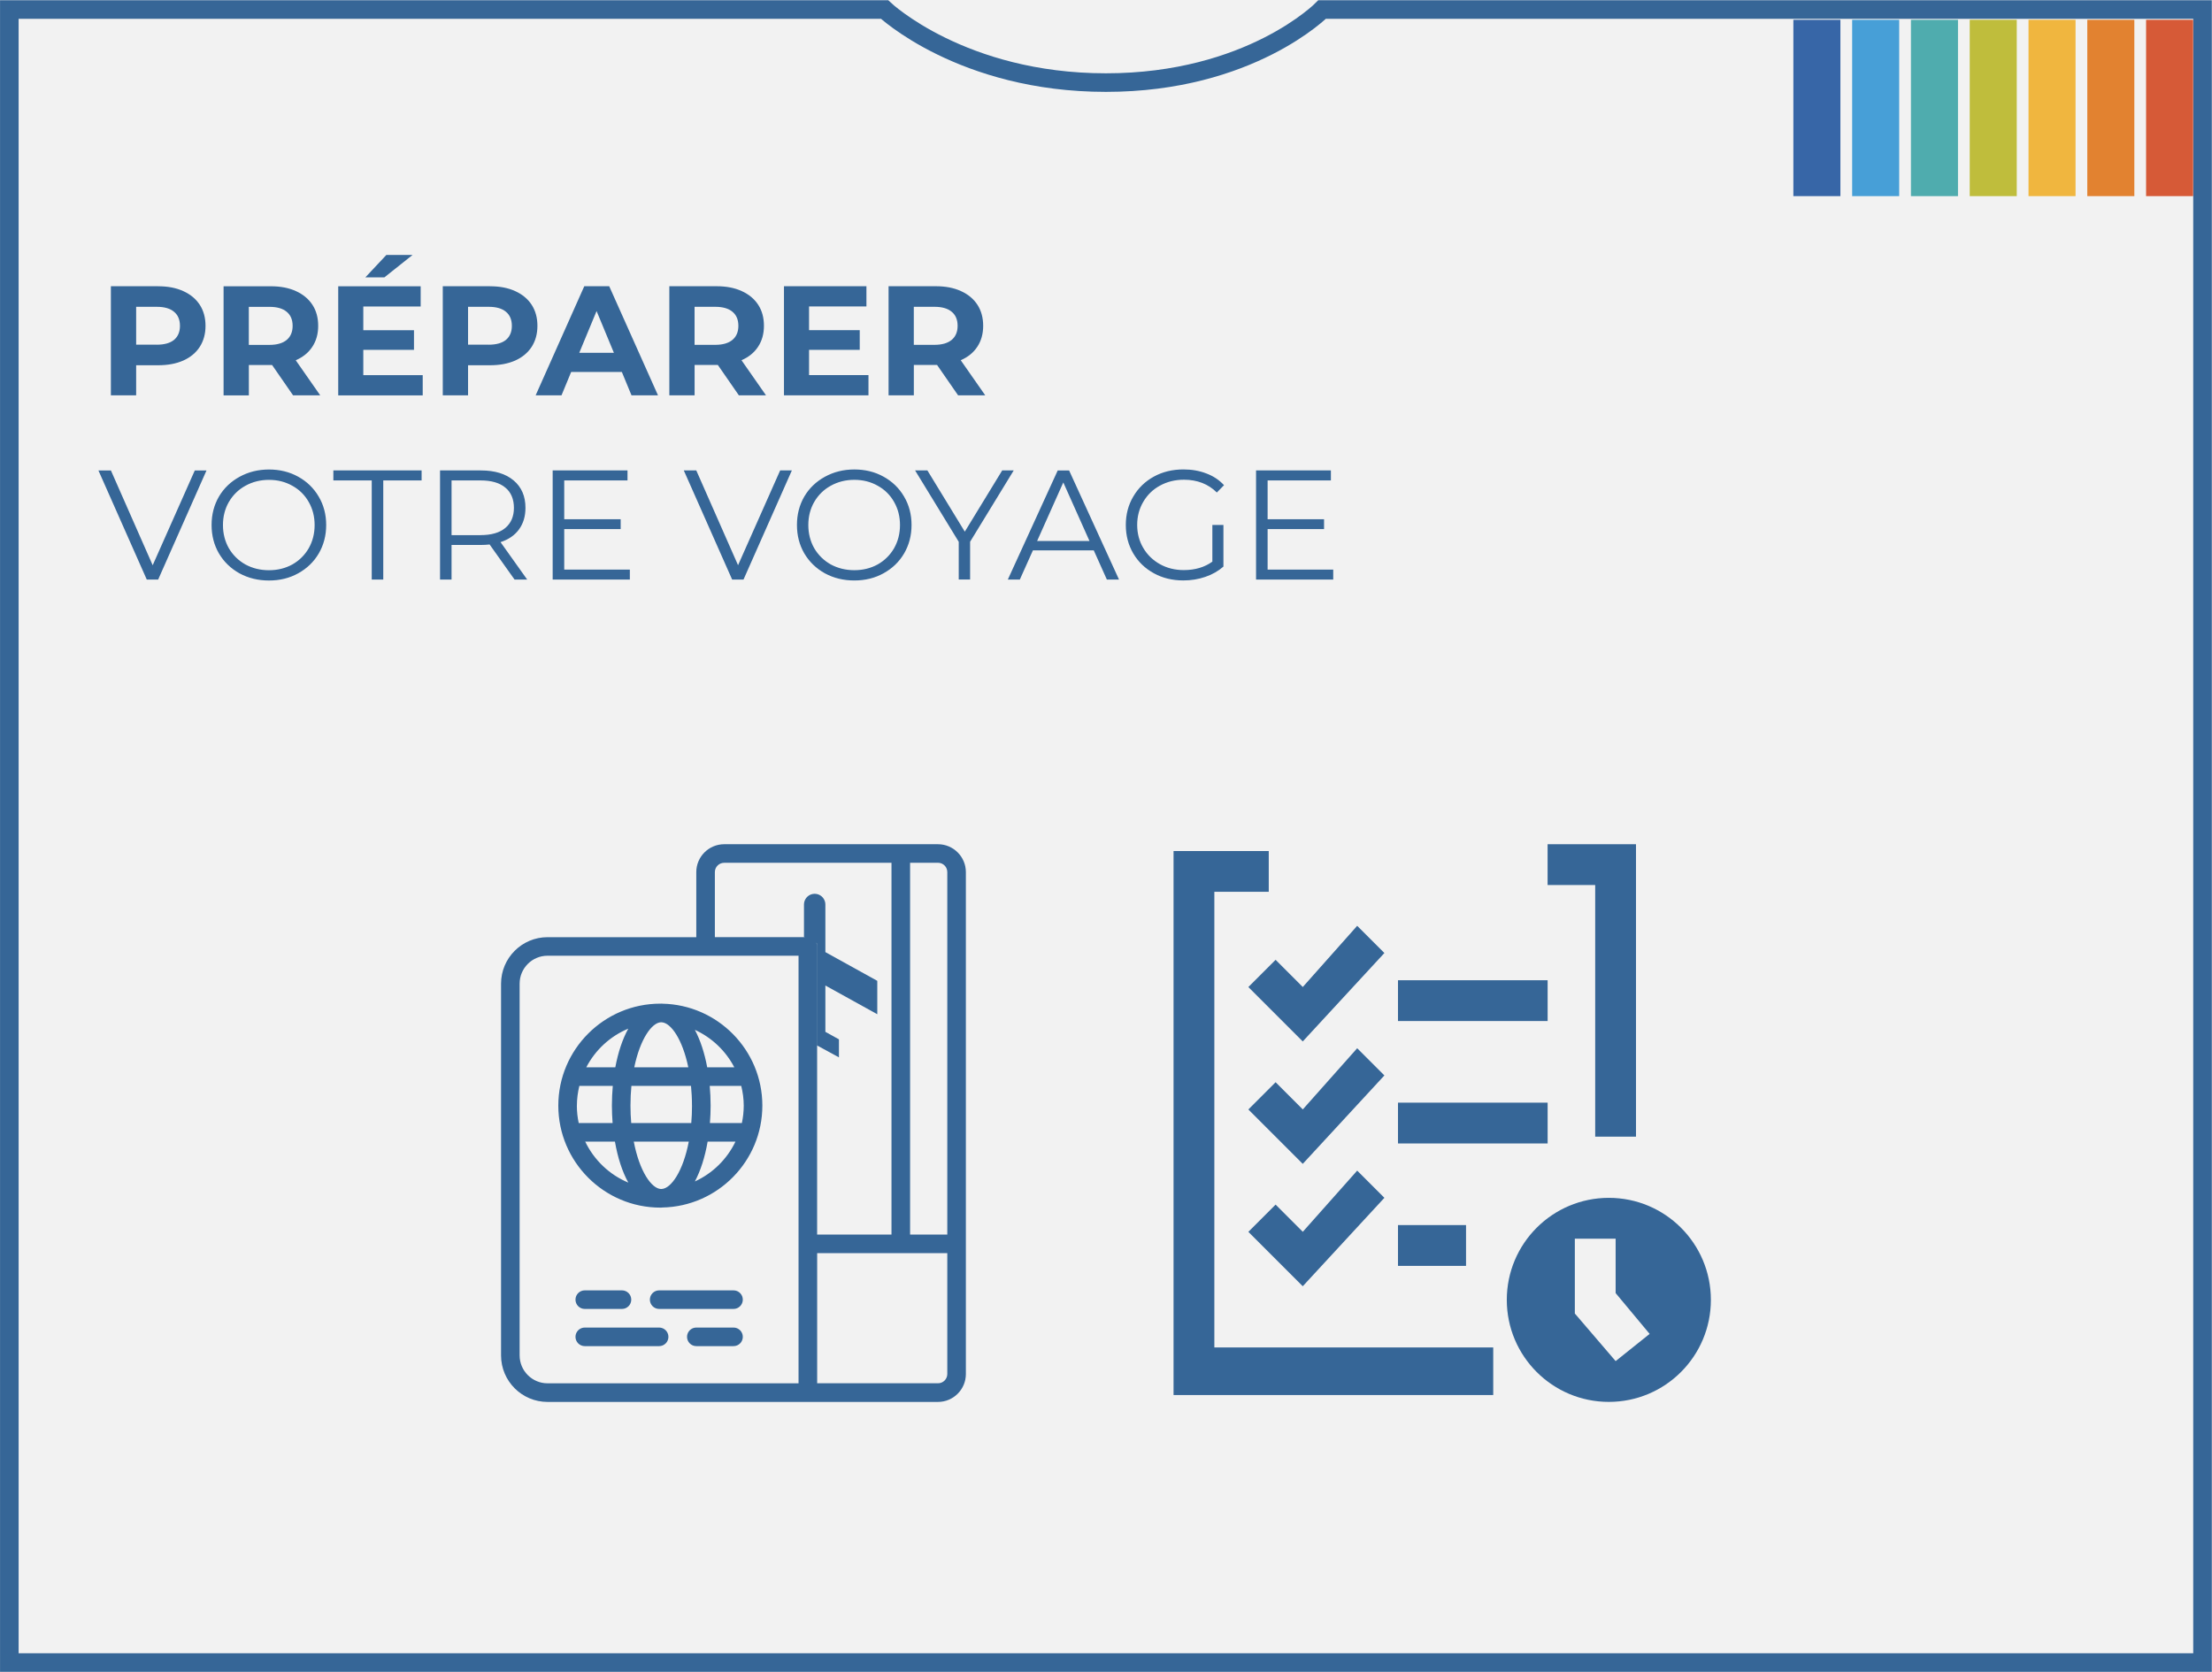 <?xml version="1.0" encoding="UTF-8"?>
<svg xmlns="http://www.w3.org/2000/svg" viewBox="0 0 595.28 450">
  <defs>
    <style>
      .cls-1 {
        fill: #f2f2f2;
      }

      .cls-2 {
        fill: #f0b63f;
      }

      .cls-3 {
        fill: #bfbd3c;
      }

      .cls-4 {
        fill: #d65a37;
      }

      .cls-5 {
        fill: #e28230;
      }

      .cls-6 {
        fill: #366697;
      }

      .cls-7 {
        fill: #3766a7;
      }

      .cls-8 {
        fill: #479fd7;
      }

      .cls-9 {
        fill: #4facae;
      }

      .cls-10 {
        fill: none;
        stroke: #366697;
        stroke-width: 5px;
      }
    </style>
  </defs>
  <g id="Calque_2" data-name="Calque 2">
    <rect class="cls-1" x="-1348.55" y="-88" width="2622.9" height="636"></rect>
  </g>
  <g id="Calque_1" data-name="Calque 1">
    <g>
      <g>
        <path class="cls-1" d="m2.51,447.48V2.56h235.53s20.78,19.67,59.58,19.67,58.19-19.67,58.19-19.67h236.92v444.92H2.51Z"></path>
        <path class="cls-10" d="m2.51,447.48V2.56h235.53s20.78,19.67,59.58,19.67,58.19-19.67,58.19-19.67h236.92v444.92H2.51Z"></path>
      </g>
      <rect class="cls-7" x="482.62" y="5.33" width="12.66" height="47.46"></rect>
      <rect class="cls-8" x="498.44" y="5.33" width="12.66" height="47.46"></rect>
      <rect class="cls-9" x="514.26" y="5.33" width="12.66" height="47.46"></rect>
      <rect class="cls-3" x="530.08" y="5.33" width="12.66" height="47.46"></rect>
      <rect class="cls-2" x="545.9" y="5.33" width="12.66" height="47.46"></rect>
      <rect class="cls-5" x="561.72" y="5.33" width="12.66" height="47.46"></rect>
      <rect class="cls-4" x="577.54" y="5.33" width="12.66" height="47.46"></rect>
    </g>
    <path class="cls-6" d="m42.56,77.05c2.6,0,4.85.43,6.75,1.3,1.93.87,3.41,2.1,4.45,3.69,1.03,1.59,1.55,3.48,1.55,5.66s-.52,4.04-1.55,5.66c-1.03,1.59-2.52,2.83-4.45,3.69-1.9.84-4.15,1.26-6.75,1.26h-5.92v8.1h-6.8v-29.37h12.71Zm-.38,15.73c2.04,0,3.59-.43,4.66-1.3,1.06-.9,1.59-2.15,1.59-3.78s-.53-2.91-1.59-3.78c-1.06-.9-2.62-1.34-4.66-1.34h-5.54v10.19h5.54Zm36.7,13.64l-5.66-8.18h-6.25v8.18h-6.8v-29.37h12.71c2.6,0,4.85.43,6.75,1.3,1.93.87,3.41,2.1,4.45,3.69,1.04,1.59,1.55,3.48,1.55,5.66s-.53,4.07-1.59,5.66c-1.03,1.57-2.52,2.77-4.45,3.61l6.59,9.44h-7.3Zm-.13-18.71c0-1.65-.53-2.91-1.59-3.78-1.06-.9-2.61-1.34-4.66-1.34h-5.54v10.24h5.54c2.04,0,3.59-.45,4.66-1.34,1.06-.9,1.59-2.15,1.59-3.78Zm35.01,13.26v5.45h-22.74v-29.37h22.19v5.45h-15.44v6.38h13.64v5.29h-13.64v6.8h15.98Zm-9.78-32.35h7.05l-7.59,6.04h-5.12l5.66-6.04Zm27.9,8.43c2.6,0,4.85.43,6.75,1.3,1.93.87,3.41,2.1,4.45,3.69,1.03,1.59,1.55,3.48,1.55,5.66s-.52,4.04-1.55,5.66c-1.04,1.59-2.52,2.83-4.45,3.69-1.9.84-4.15,1.26-6.75,1.26h-5.92v8.1h-6.8v-29.37h12.71Zm-.38,15.73c2.04,0,3.59-.43,4.66-1.3,1.06-.9,1.59-2.15,1.59-3.78s-.53-2.91-1.59-3.78c-1.06-.9-2.62-1.34-4.66-1.34h-5.54v10.19h5.54Zm35.85,7.34h-13.64l-2.6,6.29h-6.96l13.09-29.37h6.71l13.13,29.37h-7.13l-2.6-6.29Zm-2.14-5.16l-4.66-11.24-4.66,11.24h9.31Zm33.63,11.45l-5.66-8.18h-6.25v8.18h-6.8v-29.37h12.71c2.6,0,4.85.43,6.75,1.3,1.93.87,3.41,2.1,4.45,3.69,1.04,1.59,1.55,3.48,1.55,5.66s-.53,4.07-1.59,5.66c-1.03,1.57-2.52,2.77-4.45,3.61l6.59,9.44h-7.3Zm-.13-18.71c0-1.65-.53-2.91-1.59-3.78-1.06-.9-2.61-1.34-4.66-1.34h-5.54v10.24h5.54c2.04,0,3.59-.45,4.66-1.34,1.06-.9,1.59-2.15,1.59-3.78Zm35.01,13.26v5.45h-22.74v-29.37h22.19v5.45h-15.44v6.38h13.64v5.29h-13.64v6.8h15.98Zm24.12,5.45l-5.66-8.18h-6.25v8.18h-6.8v-29.37h12.71c2.6,0,4.85.43,6.75,1.3,1.93.87,3.41,2.1,4.45,3.69,1.03,1.59,1.55,3.48,1.55,5.66s-.53,4.07-1.59,5.66c-1.03,1.57-2.52,2.77-4.45,3.61l6.59,9.44h-7.3Zm-.13-18.71c0-1.65-.53-2.91-1.59-3.78-1.06-.9-2.62-1.34-4.66-1.34h-5.54v10.24h5.54c2.04,0,3.59-.45,4.66-1.34,1.06-.9,1.59-2.15,1.59-3.78ZM55.57,126.63l-13.01,29.37h-3.06l-13.01-29.37h3.36l11.24,25.51,11.33-25.51h3.15Zm16.81,29.62c-2.91,0-5.55-.64-7.93-1.93-2.35-1.31-4.2-3.1-5.54-5.37-1.31-2.27-1.97-4.81-1.97-7.64s.66-5.37,1.97-7.64c1.34-2.27,3.19-4.04,5.54-5.33,2.38-1.31,5.02-1.97,7.93-1.97s5.52.64,7.85,1.93c2.35,1.29,4.2,3.08,5.54,5.37,1.34,2.27,2.01,4.81,2.01,7.64s-.67,5.38-2.01,7.68c-1.34,2.27-3.19,4.04-5.54,5.33-2.32,1.29-4.94,1.93-7.85,1.93Zm0-2.77c2.32,0,4.42-.52,6.29-1.55,1.87-1.06,3.34-2.52,4.41-4.36,1.06-1.87,1.59-3.96,1.59-6.25s-.53-4.36-1.59-6.21c-1.06-1.87-2.53-3.33-4.41-4.36-1.87-1.06-3.97-1.59-6.29-1.59s-4.43.53-6.34,1.59c-1.87,1.03-3.36,2.49-4.45,4.36-1.06,1.85-1.59,3.92-1.59,6.21s.53,4.38,1.59,6.25c1.09,1.85,2.57,3.3,4.45,4.36,1.9,1.03,4.01,1.55,6.34,1.55Zm27.65-24.17h-10.32v-2.69h23.75v2.69h-10.32v26.68h-3.1v-26.68Zm38.44,26.68l-6.71-9.44c-.76.08-1.54.13-2.35.13h-7.89v9.31h-3.1v-29.37h10.99c3.75,0,6.68.9,8.81,2.69,2.13,1.79,3.19,4.25,3.19,7.38,0,2.29-.59,4.24-1.76,5.83-1.15,1.57-2.8,2.7-4.95,3.4l7.17,10.07h-3.4Zm-9.15-11.96c2.91,0,5.13-.64,6.67-1.93,1.54-1.29,2.31-3.09,2.31-5.41s-.77-4.2-2.31-5.45c-1.54-1.29-3.76-1.93-6.67-1.93h-7.8v14.73h7.8Zm40.18,9.27v2.69h-20.77v-29.37h20.14v2.69h-17.03v10.45h15.19v2.64h-15.19v10.91h17.66Zm43.6-26.68l-13.01,29.37h-3.06l-13.01-29.37h3.36l11.24,25.51,11.33-25.51h3.15Zm16.81,29.62c-2.91,0-5.55-.64-7.93-1.93-2.35-1.31-4.2-3.1-5.54-5.37-1.31-2.27-1.97-4.81-1.97-7.64s.66-5.37,1.97-7.64c1.34-2.27,3.19-4.04,5.54-5.33,2.38-1.31,5.02-1.97,7.93-1.97s5.52.64,7.85,1.93c2.35,1.29,4.2,3.08,5.54,5.37,1.34,2.27,2.01,4.81,2.01,7.64s-.67,5.38-2.01,7.68c-1.34,2.27-3.19,4.04-5.54,5.33-2.32,1.29-4.94,1.93-7.85,1.93Zm0-2.77c2.32,0,4.42-.52,6.29-1.55,1.87-1.06,3.34-2.52,4.41-4.36,1.06-1.87,1.59-3.96,1.59-6.25s-.53-4.36-1.59-6.21c-1.06-1.87-2.53-3.33-4.41-4.36-1.87-1.06-3.97-1.59-6.29-1.59s-4.43.53-6.34,1.59c-1.87,1.03-3.36,2.49-4.45,4.36-1.06,1.85-1.59,3.92-1.59,6.21s.53,4.38,1.59,6.25c1.09,1.85,2.57,3.3,4.45,4.36,1.9,1.03,4.01,1.55,6.34,1.55Zm31.16-7.64v10.15h-3.06v-10.15l-11.75-19.22h3.31l10.07,16.49,10.07-16.49h3.1l-11.75,19.22Zm33.26,2.31h-16.36l-3.52,7.85h-3.23l13.43-29.37h3.06l13.43,29.37h-3.27l-3.52-7.85Zm-1.13-2.52l-7.05-15.77-7.05,15.77h14.1Zm33.06-4.32h2.98v11.2c-1.37,1.2-2.99,2.13-4.87,2.77-1.87.64-3.85.96-5.92.96-2.94,0-5.58-.64-7.93-1.93-2.35-1.29-4.2-3.06-5.54-5.33-1.34-2.29-2.01-4.85-2.01-7.68s.67-5.37,2.01-7.64c1.34-2.29,3.19-4.08,5.54-5.37,2.35-1.29,5.01-1.93,7.97-1.93,2.24,0,4.29.36,6.17,1.09,1.87.7,3.45,1.75,4.74,3.15l-1.93,1.97c-2.32-2.29-5.27-3.44-8.85-3.44-2.38,0-4.53.53-6.46,1.59-1.9,1.03-3.4,2.49-4.49,4.36-1.09,1.85-1.64,3.92-1.64,6.21s.55,4.36,1.64,6.21c1.09,1.85,2.59,3.3,4.49,4.36,1.9,1.06,4.04,1.59,6.42,1.59,3.02,0,5.58-.76,7.68-2.27v-9.9Zm32.53,12v2.69h-20.77v-29.37h20.14v2.69h-17.03v10.45h15.19v2.64h-15.19v10.91h17.66Z"></path>
    <g>
      <path class="cls-6" d="m252.43,227.23h-57.54c-4.14,0-7.51,3.37-7.51,7.51v17.51h-40.03c-6.9,0-12.51,5.61-12.51,12.51v100.07c0,6.9,5.61,12.51,12.51,12.51h105.07c4.14,0,7.51-3.37,7.51-7.51v-135.09c0-4.14-3.37-7.51-7.51-7.51Zm-37.53,107.57v37.53h-67.55c-4.14,0-7.51-3.37-7.51-7.51v-100.07c0-4.14,3.37-7.51,7.51-7.51h67.55v77.55Zm2.5-82.56h-25.02v-17.51c0-1.38,1.12-2.5,2.5-2.5h45.03v100.07h-20.01v-77.55c0-1.38-1.12-2.5-2.5-2.5Zm37.53,117.58c0,1.38-1.12,2.5-2.5,2.5h-32.52v-35.02h35.02v32.52Zm0-37.53h-10.01v-100.07h7.51c1.38,0,2.5,1.12,2.5,2.5v97.57Z"></path>
      <path class="cls-6" d="m216.36,243.45v8.79l3.46,1.67v27.45l5.95,3.24v-4.85l-3.65-2.02v-12.47l13.97,7.73v-8.99l-13.97-7.73v-12.82c0-1.38-.99-2.55-2.3-2.82-.19-.04-.38-.06-.58-.06s-.39.02-.58.06c-1.31.27-2.3,1.44-2.3,2.82Z"></path>
      <path class="cls-6" d="m177.96,270.14s-.06,0-.09,0c-.06,0-.11,0-.17,0-15.14,0-27.45,12.32-27.45,27.45s12.32,27.45,27.45,27.45c.06,0,.11,0,.17,0,.03,0,.06,0,.09,0,.1,0,.19-.02.28-.03,14.89-.29,26.92-12.47,26.92-27.43s-12.03-27.14-26.92-27.43c-.09,0-.18-.03-.28-.03Zm-22.71,27.45c0-1.84.25-3.61.66-5.32h9c-.15,1.71-.24,3.49-.24,5.32,0,1.61.08,3.17.19,4.69h-9.12c-.32-1.51-.5-3.08-.5-4.69Zm2.23,9.69h8.01c.75,4.34,1.98,8.1,3.6,11.03-5.09-2.12-9.22-6.08-11.6-11.03Zm8.11-20.01h-7.81c2.42-4.66,6.42-8.37,11.3-10.4-1.54,2.79-2.73,6.32-3.49,10.4Zm12.5,32.75c-.07,0-.13.01-.2.01-2.55-.08-5.8-4.75-7.33-12.75h14.8c-1.52,7.94-4.73,12.59-7.27,12.74Zm22.06-22.43c0,1.61-.18,3.17-.5,4.69h-8.6c.12-1.52.19-3.08.19-4.69,0-1.83-.09-3.61-.24-5.32h8.48c.42,1.71.67,3.48.67,5.32Zm-2.54-10.32h-7.29c-.73-3.92-1.87-7.34-3.32-10.08,4.56,2.09,8.3,5.65,10.61,10.08Zm-7.18,20.01h7.49c-2.27,4.73-6.14,8.53-10.92,10.72,1.53-2.89,2.71-6.53,3.43-10.72Zm-4.2-9.69c0,1.64-.07,3.2-.2,4.69h-16.16c-.13-1.49-.2-3.04-.2-4.69,0-1.88.09-3.65.25-5.32h16.04c.16,1.67.26,3.44.26,5.32Zm-1-10.32h-14.54c1.58-7.61,4.72-12.04,7.2-12.12.07,0,.13,0,.2.01,2.47.15,5.57,4.56,7.14,12.11Z"></path>
      <path class="cls-6" d="m157.37,352.31h10.01c1.38,0,2.5-1.12,2.5-2.5s-1.12-2.5-2.5-2.5h-10.01c-1.38,0-2.5,1.12-2.5,2.5s1.12,2.5,2.5,2.5Z"></path>
      <path class="cls-6" d="m197.4,347.31h-20.01c-1.38,0-2.5,1.12-2.5,2.5s1.12,2.5,2.5,2.5h20.01c1.38,0,2.5-1.12,2.5-2.5s-1.12-2.5-2.5-2.5Z"></path>
      <path class="cls-6" d="m197.4,357.32h-10.01c-1.38,0-2.5,1.12-2.5,2.5s1.12,2.5,2.5,2.5h10.01c1.38,0,2.5-1.12,2.5-2.5s-1.12-2.5-2.5-2.5Z"></path>
      <path class="cls-6" d="m177.38,357.32h-20.01c-1.38,0-2.5,1.12-2.5,2.5s1.12,2.5,2.5,2.5h20.01c1.38,0,2.5-1.12,2.5-2.5s-1.12-2.5-2.5-2.5Z"></path>
      <path class="cls-6" d="m315.81,229.06h25.63v10.98h-14.64v122.64h75.05v12.81h-86.03v-146.44Z"></path>
      <path class="cls-6" d="m440.28,227.23h-23.8v10.98h12.81v67.73h10.98v-78.71Z"></path>
      <rect class="cls-6" x="376.22" y="263.84" width="40.27" height="10.98"></rect>
      <rect class="cls-6" x="376.22" y="296.79" width="40.27" height="10.98"></rect>
      <rect class="cls-6" x="376.22" y="329.74" width="18.31" height="10.98"></rect>
      <circle class="cls-6" cx="432.96" cy="349.87" r="27.46"></circle>
      <path class="cls-1" d="m434.79,333.4h-10.98v20.14l10.98,12.81,9.15-7.32-9.15-10.98v-14.64Z"></path>
      <path class="cls-6" d="m343.27,258.35l-7.32,7.32,14.64,14.64,21.97-23.8-7.32-7.32-14.64,16.47-7.32-7.32Z"></path>
      <path class="cls-6" d="m343.27,291.3l-7.32,7.32,14.64,14.64,21.97-23.8-7.32-7.32-14.64,16.47-7.32-7.32Z"></path>
      <path class="cls-6" d="m343.27,324.24l-7.32,7.32,14.64,14.64,21.97-23.8-7.32-7.32-14.64,16.47-7.32-7.32Z"></path>
    </g>
  </g>
</svg>
